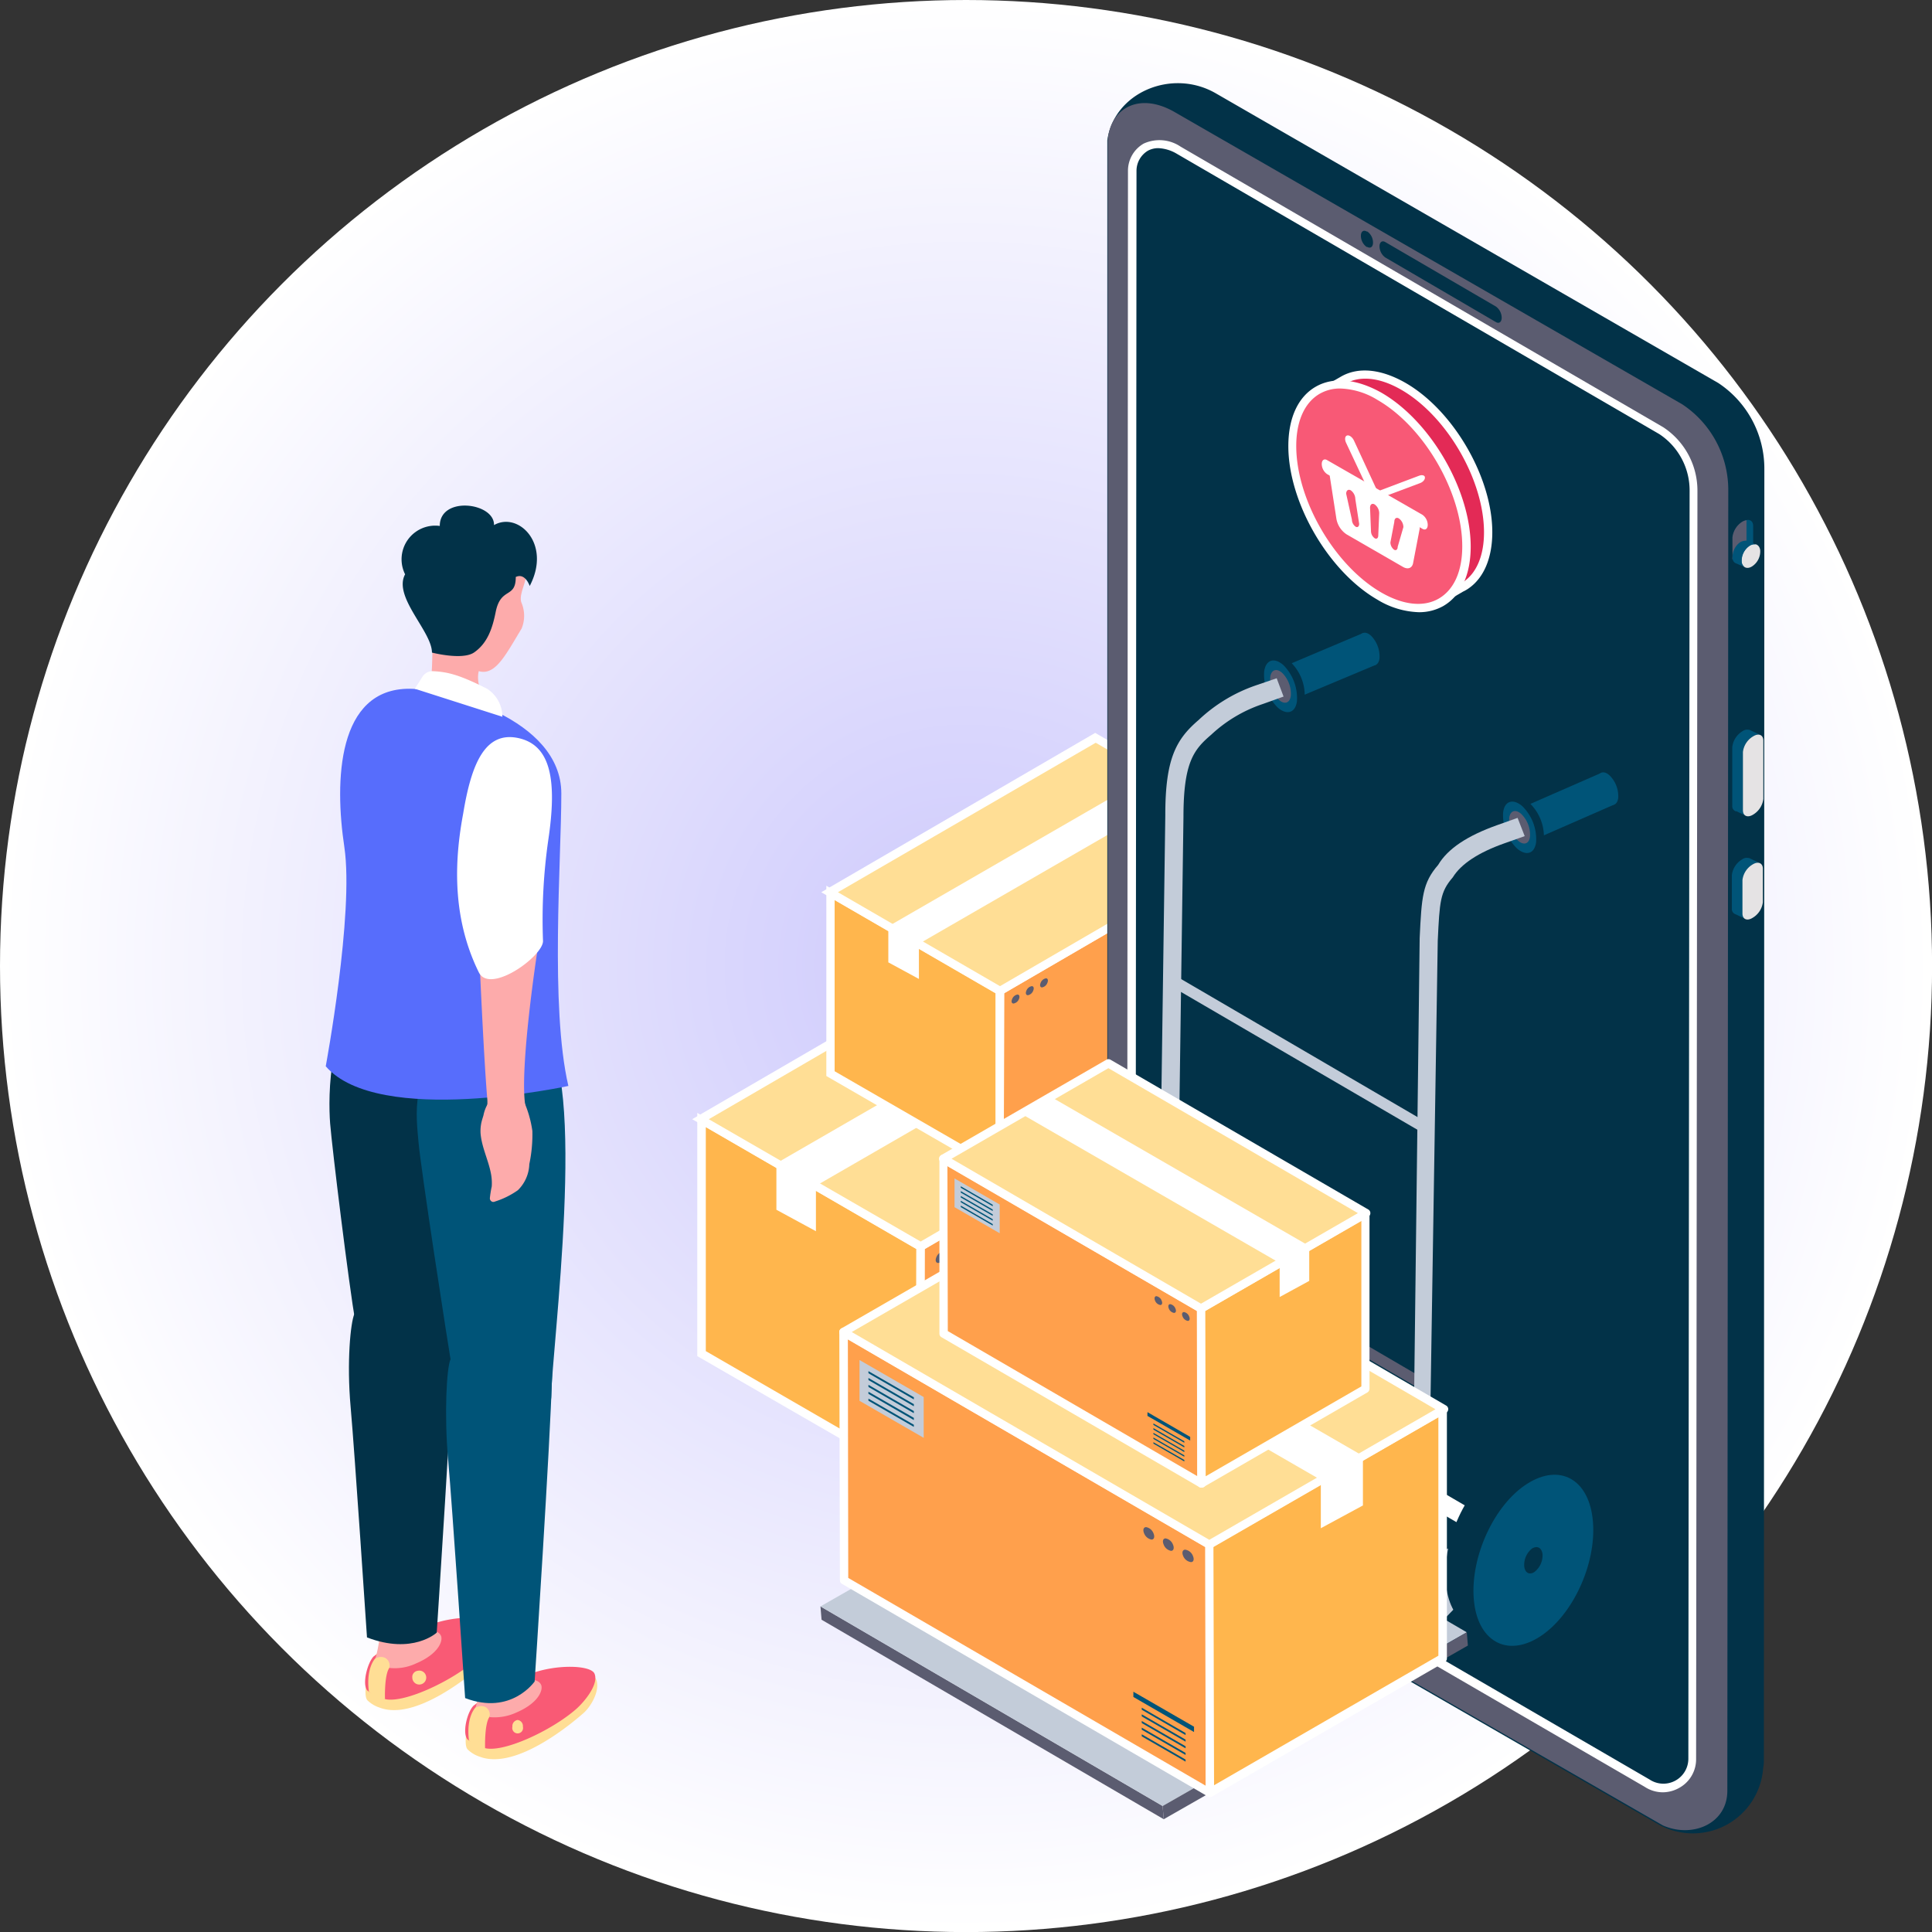 <?xml version="1.0" encoding="UTF-8"?> <svg xmlns="http://www.w3.org/2000/svg" xmlns:xlink="http://www.w3.org/1999/xlink" viewBox="0 0 246.85 246.85"><rect x="0" y="0" width="246.85" height="246.85" fill="#333333" stroke="none"/> <defs> <style>.cls-1{fill:url(#radial-gradient);}.cls-2{isolation:isolate;}.cls-3{fill:#ffa04c;}.cls-4{fill:#fff;}.cls-5{fill:#ffb64d;}.cls-6{fill:#ffde95;}.cls-7{fill:#005478;}.cls-8{fill:#c3ccd9;}.cls-9{fill:#5b5c70;}.cls-10{fill:#023248;}.cls-11{fill:#e5e3e4;}.cls-12{fill:#e32a56;}.cls-13{fill:#f85976;}.cls-14{fill:#f95a75;}.cls-15{fill:#fdabab;}.cls-16{fill:#576dfc;}</style> <radialGradient id="radial-gradient" cx="123.43" cy="123.43" r="123.43" gradientUnits="userSpaceOnUse"> <stop offset="0" stop-color="#cdc9fc"></stop> <stop offset="1" stop-color="#fff"></stop> </radialGradient> </defs> <g id="Слой_2" data-name="Слой 2"> <g id="Layer_1" data-name="Layer 1"> <circle class="cls-1" cx="123.43" cy="123.43" r="123.43"></circle> <g class="cls-2"> <polygon class="cls-3" points="161.52 133.77 161.45 163.55 117.56 189.06 117.63 159.27 161.52 133.77"></polygon> <path class="cls-4" d="M117,190l.07-31,45-26.13-.08,31Zm1.13-30.4-.06,28.55,42.82-24.89.07-28.55Z"></path> <polygon class="cls-5" points="117.56 189.06 89.64 172.94 89.64 143.12 117.63 159.27 117.56 189.06"></polygon> <path class="cls-4" d="M118.09,190l-29-16.73V142.19L118.16,159ZM90.18,172.63,117,188.14l.07-28.56L90.18,144Z"></path> <polygon class="cls-6" points="161.52 133.77 117.63 159.27 89.5 143.03 133.39 117.53 161.52 133.77"></polygon> <path class="cls-4" d="M117.63,159.89,88.44,143l44.95-26.12,29.19,16.86ZM90.56,143l27.07,15.63,42.83-24.89-27.07-15.63Z"></path> </g> <polygon class="cls-4" points="148.29 126.08 104.25 151.51 104.25 157.31 99.2 154.57 99.2 148.63 143.66 122.96 148.29 126.08"></polygon> <polygon class="cls-7" points="125.73 181.47 120.47 184.51 120.47 184.27 125.73 181.23 125.73 181.47"></polygon> <polygon class="cls-7" points="125.73 182.27 120.47 185.31 120.47 185.06 125.73 182.03 125.73 182.27"></polygon> <polygon class="cls-7" points="126.74 177.56 119.46 181.76 119.46 181.12 126.74 176.92 126.74 177.56"></polygon> <polygon class="cls-7" points="125.73 180.68 120.47 183.71 120.47 183.47 125.73 180.43 125.73 180.68"></polygon> <polygon class="cls-7" points="125.73 179.08 120.47 182.12 120.47 181.88 125.73 178.84 125.73 179.08"></polygon> <polygon class="cls-7" points="125.73 179.88 120.47 182.92 120.47 182.67 125.73 179.64 125.73 179.88"></polygon> <polygon class="cls-8" points="159.6 142.02 151.9 146.46 151.9 141.57 159.6 137.13 159.6 142.02"></polygon> <polygon class="cls-7" points="158.53 138.71 153.08 141.85 153.08 141.6 158.53 138.46 158.53 138.71"></polygon> <polygon class="cls-7" points="158.53 142.01 153.08 145.15 153.08 144.9 158.53 141.75 158.53 142.01"></polygon> <polygon class="cls-7" points="158.53 140.36 153.08 143.5 153.08 143.25 158.53 140.1 158.53 140.36"></polygon> <polygon class="cls-7" points="158.53 141.18 153.08 144.32 153.08 144.07 158.53 140.93 158.53 141.18"></polygon> <polygon class="cls-7" points="158.53 139.53 153.08 142.68 153.08 142.42 158.53 139.28 158.53 139.53"></polygon> <path class="cls-9" d="M120.53,159.88c.31,0,.41.33.24.75a1.18,1.18,0,0,1-.89.74c-.31,0-.42-.33-.24-.74A1.18,1.18,0,0,1,120.53,159.88Z"></path> <path class="cls-9" d="M122.87,158.52c.31,0,.42.34.24.75a1.18,1.18,0,0,1-.89.75c-.31,0-.41-.33-.23-.75A1.17,1.17,0,0,1,122.87,158.52Z"></path> <path class="cls-9" d="M125.21,157.17c.31,0,.42.34.24.75a1.19,1.19,0,0,1-.88.75c-.31,0-.42-.34-.24-.75A1.19,1.19,0,0,1,125.21,157.17Z"></path> <g class="cls-2"> <polygon class="cls-3" points="161.74 106.86 161.69 129.91 127.72 149.65 127.77 126.6 161.74 106.86"></polygon> <path class="cls-4" d="M127.18,150.58l.06-24.29,35-20.36-.06,24.29Zm1.12-23.67-.05,21.82,32.91-19.13.05-21.82Z"></path> <polygon class="cls-5" points="127.72 149.65 106.11 137.18 106.11 114.09 127.77 126.6 127.72 149.65"></polygon> <path class="cls-4" d="M128.25,150.57l-22.67-13.09V113.17l22.72,13.12Zm-21.61-13.7,20.55,11.86,0-21.82L106.64,115Z"></path> <polygon class="cls-6" points="161.74 106.86 127.77 126.6 106 114.03 139.97 94.28 161.74 106.86"></polygon> <path class="cls-4" d="M127.77,127.21,104.93,114l35-20.36,22.84,13.19ZM107.06,114l20.71,12,32.91-19.12L140,94.9Z"></path> </g> <polygon class="cls-4" points="151.5 100.91 117.41 120.59 117.41 125.08 113.5 122.96 113.5 118.36 147.92 98.49 151.5 100.91"></polygon> <polygon class="cls-7" points="134.04 143.78 129.97 146.13 129.97 145.94 134.04 143.59 134.04 143.78"></polygon> <polygon class="cls-7" points="134.04 144.4 129.97 146.75 129.97 146.56 134.04 144.21 134.04 144.4"></polygon> <polygon class="cls-7" points="134.82 140.75 129.19 144 129.19 143.51 134.82 140.26 134.82 140.75"></polygon> <polygon class="cls-7" points="134.04 143.17 129.97 145.52 129.97 145.33 134.04 142.98 134.04 143.17"></polygon> <polygon class="cls-7" points="134.04 141.93 129.97 144.28 129.97 144.09 134.04 141.74 134.04 141.93"></polygon> <polygon class="cls-7" points="134.04 142.55 129.97 144.9 129.97 144.71 134.04 142.36 134.04 142.55"></polygon> <polygon class="cls-8" points="160.25 113.24 154.3 116.68 154.3 112.89 160.25 109.46 160.25 113.24"></polygon> <polygon class="cls-7" points="159.43 110.68 155.21 113.11 155.21 112.92 159.43 110.48 159.43 110.68"></polygon> <polygon class="cls-7" points="159.43 113.23 155.21 115.67 155.21 115.47 159.43 113.04 159.43 113.23"></polygon> <polygon class="cls-7" points="159.43 111.96 155.21 114.39 155.21 114.19 159.43 111.76 159.43 111.96"></polygon> <polygon class="cls-7" points="159.43 112.6 155.21 115.03 155.21 114.83 159.43 112.4 159.43 112.6"></polygon> <polygon class="cls-7" points="159.43 111.32 155.21 113.75 155.21 113.56 159.43 111.12 159.43 111.32"></polygon> <path class="cls-9" d="M130,127.07c.24,0,.33.26.19.58a.91.91,0,0,1-.69.57c-.24,0-.32-.25-.18-.57A.91.91,0,0,1,130,127.07Z"></path> <path class="cls-9" d="M131.83,126c.24,0,.32.26.18.58a.91.91,0,0,1-.68.58c-.24,0-.33-.26-.19-.58A.92.92,0,0,1,131.83,126Z"></path> <path class="cls-9" d="M133.64,125c.24,0,.32.26.18.58a.9.9,0,0,1-.68.58c-.24,0-.32-.26-.18-.58A.9.9,0,0,1,133.64,125Z"></path> <path class="cls-10" d="M211.73,233l-64.25-37a13.33,13.33,0,0,1-6-11.19s0-166.59,0-166.87c.85-6.14,8.29-9.26,13.89-6l64.18,37a13.12,13.12,0,0,1,5.88,11L225.37,225a5.08,5.08,0,0,1-.09.9A9,9,0,0,1,211.73,233Z"></path> <path class="cls-7" d="M224,69.68V67.2c0-.72-.59-1-1.31-.56h0a2.71,2.71,0,0,0-1.3,2.06v2.48c0,.72.58,1,1.3.55h0A2.68,2.68,0,0,0,224,69.68Z"></path> <path class="cls-9" d="M221.35,68.69a2.73,2.73,0,0,1,1.31-2.06,1.75,1.75,0,0,1,.49-.16.88.88,0,0,1,0,.29v2.48a2.73,2.73,0,0,1-1.31,2.06,1.79,1.79,0,0,1-.48.18,1,1,0,0,1,0-.31Z"></path> <path class="cls-11" d="M224.9,70.29h0c-.1-.72-.72-1-1.38-.56h0a2.31,2.31,0,0,0-1,2.06h0c.1.72.72,1,1.38.55h0A2.29,2.29,0,0,0,224.9,70.29Z"></path> <path class="cls-7" d="M223.54,69.75a2.31,2.31,0,0,0-1,2.06.86.86,0,0,0,.37.64h0l-1.19-.51a.73.73,0,0,1-.35-.62,2.31,2.31,0,0,1,1-2.06,1.7,1.7,0,0,1,.82-.18l1.19.5A1.09,1.09,0,0,0,223.54,69.75Z"></path> <path class="cls-7" d="M224,94.08a2.69,2.69,0,0,0-1.31,2v7.45a.71.71,0,0,0,.36.69l-1.17-.56-.11,0a.7.7,0,0,1-.44-.72V95.49a2.71,2.71,0,0,1,1.3-2.06,1,1,0,0,1,.83-.18l.07,0h0l0,0,1.34.63A1,1,0,0,0,224,94.08Z"></path> <path class="cls-11" d="M225.3,102.08V94.63c0-.72-.58-1-1.3-.55h0a2.69,2.69,0,0,0-1.31,2v7.45c0,.72.59,1,1.31.55h0A2.71,2.71,0,0,0,225.3,102.08Z"></path> <path class="cls-7" d="M223.94,110.45a2.68,2.68,0,0,0-1.3,2v4.27a.71.71,0,0,0,.36.69l-1.17-.56-.12-.05a.7.7,0,0,1-.43-.72v-4.27a2.68,2.68,0,0,1,1.3-2,1,1,0,0,1,.83-.18l.07,0h0l0,0,1.34.63A1.05,1.05,0,0,0,223.94,110.45Z"></path> <path class="cls-11" d="M225.24,115.27V111c0-.72-.59-1-1.31-.55h0a2.68,2.68,0,0,0-1.3,2v4.27c0,.72.58,1,1.3.55h0A2.69,2.69,0,0,0,225.24,115.27Z"></path> <path class="cls-9" d="M141.54,17.94l0,166.76a13.32,13.32,0,0,0,6,11.18l64.92,37.35c3.73,1.66,8.22-.18,8.24-4.4l.12-166.17a13.12,13.12,0,0,0-5.88-11L150,14.27C145.37,11.67,141.8,14,141.54,17.94Z"></path> <path class="cls-10" d="M210.42,227.82,148.74,192a9.35,9.35,0,0,1-4.2-7.84l.11-162.42c.19-2.74,2.69-4.39,5.95-2.57L212.24,55a9.22,9.22,0,0,1,4.12,7.71l-.17,162A3.72,3.72,0,0,1,210.42,227.82Z"></path> <path class="cls-4" d="M212.46,229a4.23,4.23,0,0,1-2.32-.7l-61.67-35.81a9.84,9.84,0,0,1-4.46-8.3l.11-162.42a4,4,0,0,1,2-3.42,4.83,4.83,0,0,1,4.73.39l61.65,35.84a9.69,9.69,0,0,1,4.38,8.17l-.17,162a4.17,4.17,0,0,1-2.24,3.73A4.3,4.3,0,0,1,212.46,229ZM148,18.93a2.74,2.74,0,0,0-1.34.33,3,3,0,0,0-1.45,2.52l-.12,162.38a8.79,8.79,0,0,0,4,7.39l61.68,35.82a3.19,3.19,0,0,0,4.95-2.64l.16-162a8.62,8.62,0,0,0-3.88-7.27L150.33,19.63A5,5,0,0,0,148,18.93Z"></path> <path class="cls-10" d="M174.7,29.58l-.08,0c-.41-.24-.74,0-.74.55h0a1.77,1.77,0,0,0,.73,1.42l.08,0c.41.23.74,0,.74-.56h0A1.74,1.74,0,0,0,174.7,29.58Z"></path> <path class="cls-10" d="M191.14,39.17,177,30.93c-.4-.24-.74,0-.74.55h0A1.78,1.78,0,0,0,177,32.9l14.13,8.25c.4.24.74,0,.74-.56h0A1.81,1.81,0,0,0,191.14,39.17Z"></path> <path class="cls-12" d="M183.93,76.72,168.57,50.33l3-1.73h0c2-1.17,4.7-1,7.74.73,6,3.45,10.83,11.82,10.83,18.68,0,3.21-1.06,5.52-2.8,6.72h0a5.38,5.38,0,0,1-.66.38Z"></path> <path class="cls-4" d="M183.93,77.25h-.14a.57.57,0,0,1-.32-.25L168.11,50.6a.49.49,0,0,1-.06-.41.57.57,0,0,1,.25-.32l3-1.73a.05.05,0,0,1,0,0c2.22-1.3,5.14-1,8.23.75C185.69,52.4,190.67,61,190.67,68c0,3.27-1.07,5.81-3,7.16a4.59,4.59,0,0,1-.74.43l-2.7,1.58A.52.52,0,0,1,183.93,77.25ZM169.3,50.52,184.12,76l2.28-1.33a5.24,5.24,0,0,0,.63-.36c1.66-1.15,2.58-3.38,2.58-6.29,0-6.68-4.74-14.86-10.57-18.22-2.76-1.59-5.32-1.86-7.2-.73l-.05,0Z"></path> <path class="cls-13" d="M165.14,57c0,7,5,15.63,11.12,19.18s11.12.7,11.12-6.34-5-15.64-11.12-19.19S165.14,49.93,165.14,57Z"></path> <path class="cls-4" d="M181.25,78.22a10.76,10.76,0,0,1-5.26-1.6C169.71,73,164.61,64.18,164.61,57c0-3.6,1.24-6.29,3.5-7.59s5.26-1,8.42.78c6.27,3.63,11.38,12.44,11.38,19.65,0,3.59-1.24,6.28-3.5,7.59A6.27,6.27,0,0,1,181.25,78.22Zm-10-28.58a5.17,5.17,0,0,0-2.63.67c-1.91,1.1-3,3.47-3,6.67,0,6.86,4.87,15.26,10.86,18.72,2.81,1.62,5.42,1.9,7.35.78s3-3.47,3-6.66C186.85,63,182,54.55,176,51.1A9.61,9.61,0,0,0,171.27,49.64Z"></path> <path class="cls-4" d="M169.92,60.93l.83,5.35a3,3,0,0,0,1.31,2l7.19,4.15c.63.37,1.18.16,1.3-.48l.84-4.38a1.46,1.46,0,0,0-.67-1.32l-10.13-5.85C170.15,60.13,169.83,60.4,169.92,60.93Zm8.23,5.75c0-.44.26-.63.58-.44l0,0a1.38,1.38,0,0,1,.58,1.11l-.73,2.52c0,.35-.21.52-.47.36h0a1.2,1.2,0,0,1-.46-.92Zm-3.1-1.8c0-.43.26-.62.59-.43h0a1.42,1.42,0,0,1,.58,1.12l-.12,2.84c0,.35-.21.51-.46.36l0,0a1.14,1.14,0,0,1-.47-.91ZM172,63.09c0-.42.26-.62.59-.44l0,0a1.42,1.42,0,0,1,.58,1.12l.49,3.16c0,.35-.21.51-.46.36l0,0a1.14,1.14,0,0,1-.47-.91Z"></path> <path class="cls-4" d="M169.55,58.78l12.2,7a1.6,1.6,0,0,1,.67,1.28h0c0,.5-.3.73-.67.51l-12.2-7a1.61,1.61,0,0,1-.67-1.29h0C168.88,58.8,169.18,58.57,169.55,58.78Z"></path> <path class="cls-4" d="M176,64h0c.28-.08.34-.5.13-.94L173,56.3c-.2-.44-.6-.74-.88-.66h0c-.28.07-.34.5-.13.94l3.18,6.77C175.36,63.79,175.75,64.09,176,64Z"></path> <path class="cls-4" d="M175.23,63.57h0c0,.26.35.36.71.22l5.52-2.07c.37-.14.63-.46.6-.72h0c0-.26-.34-.36-.71-.23l-5.52,2.08C175.47,63,175.2,63.31,175.23,63.57Z"></path> <polygon class="cls-7" points="204.66 98.72 193.32 103.68 194.93 107.75 206.24 102.8 204.66 98.72"></polygon> <polygon class="cls-7" points="175.8 84.94 164.28 89.77 162.93 85.63 174.19 80.87 175.8 84.94"></polygon> <path class="cls-7" d="M173.63,81.73a3.71,3.71,0,0,0,1.09,2.9c.73.66,1.42.43,1.54-.51a3.78,3.78,0,0,0-1.09-2.9C174.44,80.56,173.75,80.79,173.63,81.73Z"></path> <path class="cls-7" d="M204.1,99.59a3.75,3.75,0,0,0,1.13,2.89c.73.65,1.42.41,1.53-.54a3.75,3.75,0,0,0-1.13-2.89C204.9,98.4,204.21,98.64,204.1,99.59Z"></path> <path class="cls-10" d="M162.4,84.43l1-.34h0l.05,0h0a1.67,1.67,0,0,1,1.5.56,5.92,5.92,0,0,1,1.74,4.61,1.52,1.52,0,0,1-.84,1.36h0l-1,.34-.24-.65a1.78,1.78,0,0,1-.32-.24,5.94,5.94,0,0,1-1.74-4.62,1.8,1.8,0,0,1,.08-.35Z"></path> <path class="cls-7" d="M161.52,85.8a5.92,5.92,0,0,0,1.74,4.61c1.15,1,2.25.69,2.45-.81A6,6,0,0,0,164,85C162.81,83.93,161.72,84.3,161.52,85.8Z"></path> <path class="cls-9" d="M162.3,86.5a3.72,3.72,0,0,0,1.09,2.91c.73.66,1.42.43,1.54-.52a3.78,3.78,0,0,0-1.09-2.9C163.11,85.33,162.42,85.56,162.3,86.5Z"></path> <path class="cls-10" d="M192.9,102.45l1-.36h0l.05,0h0a1.7,1.7,0,0,1,1.51.54,6,6,0,0,1,1.8,4.59,1.52,1.52,0,0,1-.83,1.37h0l-1,.36-.25-.64a3.59,3.59,0,0,1-.33-.25,5.93,5.93,0,0,1-1.79-4.59,2.09,2.09,0,0,1,.07-.36Z"></path> <path class="cls-7" d="M192.05,103.83a5.93,5.93,0,0,0,1.79,4.59c1.17,1,2.26.66,2.43-.85a5.93,5.93,0,0,0-1.79-4.59C193.31,102,192.22,102.33,192.05,103.83Z"></path> <path class="cls-9" d="M192.83,104.52a3.73,3.73,0,0,0,1.13,2.89c.73.65,1.42.42,1.53-.53a3.73,3.73,0,0,0-1.13-2.89C193.63,103.34,192.94,103.58,192.83,104.52Z"></path> <path class="cls-10" d="M164.86,168l-3.5-2-.34-.19-.13-.08h0c-1.48-.69-3.34-.5-5.3.76-4.21,2.72-7.26,9.29-6.82,14.69a7,7,0,0,0,2.35,5.16h0l.06,0a5.09,5.09,0,0,0,.71.42L155,188.6Z"></path> <path class="cls-7" d="M167.59,173.42c.45,5.39-2.6,12-6.81,14.68s-8,.55-8.42-4.85,2.61-12,6.82-14.69S167.15,168,167.59,173.42Z"></path> <path class="cls-10" d="M163,176a6.77,6.77,0,0,1-2.67,5.75c-1.64,1.07-3.12.21-3.29-1.9a6.78,6.78,0,0,1,2.66-5.75C161.31,173.07,162.79,173.92,163,176Z"></path> <path class="cls-8" d="M150,191l1.21-86.63c0-7,1.34-8.61,3.55-10.5a18,18,0,0,1,6.59-3.92L164,89l-.88-2.34-2.63.9A20.15,20.15,0,0,0,153.14,92c-2.86,2.45-4.26,4.92-4.25,12.17l-1.21,86.62Z"></path> <path class="cls-9" d="M149,158.5a.43.43,0,0,1-.16-.33,1.06,1.06,0,0,1,.42-.9.33.33,0,0,1,.34,0h0l32.54,19-.54,1.3-32.59-19h0Z"></path> <path class="cls-8" d="M150,126.15a.41.41,0,0,1-.16-.33,1.08,1.08,0,0,1,.42-.91.33.33,0,0,1,.34,0h0l32.54,19-.54,1.31-32.6-19h0Z"></path> <path class="cls-4" d="M160.46,176.78,190,194l-.92,2.22L159.44,179C158.35,178.25,159.63,176.29,160.46,176.78Z"></path> <polygon class="cls-9" points="181.26 198.99 181.07 208.6 148.74 189.73 148.92 180.12 181.26 198.99"></polygon> <polygon class="cls-8" points="181.21 210.29 192.44 198.71 192.19 195.71 181.26 198.99 181.21 210.29"></polygon> <path class="cls-8" d="M182.32,207.86l1.38-87.67c.24-5,.3-6.22,1.92-8.09,1.07-1.73,3.3-3.18,6.57-4.34l2.62-.93-.91-2.33-2.62.93c-3.77,1.34-6.3,3-7.53,5.08-2,2.31-2.11,4.08-2.36,9.34l-1.1,90.68Z"></path> <path class="cls-10" d="M201,189.16,197,186.79h0c-1.51-.79-3.43-.63-5.47.68-4.2,2.72-7.25,9.29-6.81,14.69.21,2.57,1.18,4.4,2.59,5.33h0l.13.07.15.09,3.52,2.06Z"></path> <path class="cls-7" d="M203.53,194.44c.44,5.4-2.6,12-6.81,14.69s-8,.54-8.42-4.86,2.61-12,6.81-14.68S203.09,189,203.53,194.44Z"></path> <path class="cls-10" d="M197.09,198.6a2.69,2.69,0,0,1-1.05,2.26c-.65.41-1.22.08-1.29-.75a2.68,2.68,0,0,1,1-2.26C196.44,197.44,197,197.77,197.09,198.6Z"></path> <polygon class="cls-9" points="104.83 205.25 148.55 230.75 148.69 232.44 104.97 206.95 104.83 205.25"></polygon> <polygon class="cls-8" points="148.55 230.75 187.41 208.56 143.69 183.07 104.83 205.25 148.55 230.75"></polygon> <polygon class="cls-9" points="148.55 230.75 187.41 208.56 187.55 210.25 148.69 232.44 148.55 230.75"></polygon> <g class="cls-2"> <polygon class="cls-3" points="107.77 170.19 107.85 201.91 154.59 229.07 154.51 197.35 107.77 170.19"></polygon> <path class="cls-4" d="M154.59,229.61a.5.5,0,0,1-.27-.08l-46.74-27.16a.52.52,0,0,1-.27-.46l-.07-31.72a.53.53,0,0,1,.27-.46.55.55,0,0,1,.53,0l46.74,27.16a.54.54,0,0,1,.26.46l.08,31.72a.52.52,0,0,1-.27.46A.5.5,0,0,1,154.59,229.61Zm-46.21-28,45.67,26.55L154,197.66l-45.67-26.54Z"></path> <polygon class="cls-5" points="154.59 229.07 184.31 211.91 184.31 180.15 154.51 197.35 154.59 229.07"></polygon> <path class="cls-4" d="M154.59,229.61a.5.5,0,0,1-.27-.08.52.52,0,0,1-.27-.46L154,197.36a.56.56,0,0,1,.26-.47l29.81-17.2a.51.51,0,0,1,.53,0,.52.52,0,0,1,.27.46v31.76a.52.52,0,0,1-.27.46l-29.73,17.16A.5.5,0,0,1,154.59,229.61Zm.45-32,.08,30.49,28.66-16.55V181.07Z"></path> <polygon class="cls-6" points="107.77 170.19 154.51 197.35 184.47 180.06 137.73 152.9 107.77 170.19"></polygon> <path class="cls-4" d="M154.51,197.89a.56.56,0,0,1-.27-.08L107.5,170.65a.53.53,0,0,1,0-.92l30-17.3a.55.55,0,0,1,.54,0l46.74,27.16a.53.53,0,0,1,.26.46.54.54,0,0,1-.26.46l-30,17.3A.64.64,0,0,1,154.51,197.89Zm-45.68-27.7,45.68,26.55,28.9-16.68-45.68-26.55Z"></path> </g> <polygon class="cls-4" points="121.86 162.01 168.76 189.09 168.76 195.26 174.14 192.35 174.14 186.02 126.8 158.69 121.86 162.01"></polygon> <polygon class="cls-7" points="145.88 221 151.48 224.23 151.48 223.97 145.88 220.74 145.88 221"></polygon> <polygon class="cls-7" points="145.88 221.85 151.48 225.08 151.48 224.82 145.88 221.59 145.88 221.85"></polygon> <polygon class="cls-7" points="144.81 216.82 152.56 221.3 152.56 220.62 144.81 216.15 144.81 216.82"></polygon> <polygon class="cls-7" points="145.88 220.15 151.48 223.38 151.48 223.12 145.88 219.89 145.88 220.15"></polygon> <polygon class="cls-7" points="145.88 218.45 151.48 221.69 151.48 221.43 145.88 218.19 145.88 218.45"></polygon> <polygon class="cls-7" points="145.88 219.3 151.48 222.53 151.48 222.27 145.88 219.04 145.88 219.3"></polygon> <polygon class="cls-8" points="109.82 178.98 118.02 183.71 118.02 178.5 109.82 173.77 109.82 178.98"></polygon> <polygon class="cls-7" points="110.96 175.46 116.76 178.8 116.76 178.53 110.96 175.19 110.96 175.46"></polygon> <polygon class="cls-7" points="110.96 178.97 116.76 182.31 116.76 182.04 110.96 178.7 110.96 178.97"></polygon> <polygon class="cls-7" points="110.96 177.21 116.76 180.56 116.76 180.29 110.96 176.94 110.96 177.21"></polygon> <polygon class="cls-7" points="110.96 178.09 116.76 181.44 116.76 181.16 110.96 177.82 110.96 178.09"></polygon> <polygon class="cls-7" points="110.96 176.33 116.76 179.68 116.76 179.41 110.96 176.06 110.96 176.33"></polygon> <path class="cls-9" d="M151.43,198c-.33,0-.45.36-.26.8a1.26,1.26,0,0,0,1,.79c.33,0,.44-.35.25-.79A1.26,1.26,0,0,0,151.43,198Z"></path> <path class="cls-9" d="M148.93,196.56c-.33,0-.44.35-.25.79a1.26,1.26,0,0,0,.94.8c.33,0,.44-.36.25-.8A1.25,1.25,0,0,0,148.93,196.56Z"></path> <path class="cls-9" d="M146.44,195.12c-.33,0-.45.35-.26.79a1.27,1.27,0,0,0,.95.8c.33,0,.44-.36.25-.8A1.25,1.25,0,0,0,146.44,195.12Z"></path> <g class="cls-2"> <polygon class="cls-3" points="120.51 148.05 120.57 170.4 153.5 189.54 153.45 167.19 120.51 148.05"></polygon> <path class="cls-4" d="M153.5,190.07a.54.54,0,0,1-.27-.07L120.3,170.86a.52.52,0,0,1-.27-.46l0-22.35a.52.52,0,0,1,.27-.46.51.51,0,0,1,.53,0l32.94,19.14a.54.54,0,0,1,.26.46l.06,22.35a.54.54,0,0,1-.27.46A.52.52,0,0,1,153.5,190.07Zm-32.4-20L153,188.62l-.05-21.12L121.05,149Z"></path> <polygon class="cls-5" points="153.5 189.54 174.45 177.45 174.45 155.06 153.45 167.19 153.5 189.54"></polygon> <path class="cls-4" d="M153.5,190.07a.48.48,0,0,1-.26-.07.52.52,0,0,1-.27-.46l-.05-22.35a.53.53,0,0,1,.26-.46l21-12.13a.54.54,0,0,1,.8.46v22.39a.55.55,0,0,1-.27.46L153.77,190A.52.52,0,0,1,153.5,190.07ZM154,167.5l.05,21.12,19.89-11.48V156Z"></path> <polygon class="cls-6" points="120.51 148.05 153.45 167.19 174.56 155 141.63 135.86 120.51 148.05"></polygon> <path class="cls-4" d="M153.45,167.72a.54.54,0,0,1-.27-.07l-32.93-19.14a.53.53,0,0,1-.27-.46.52.52,0,0,1,.27-.46l21.11-12.19a.51.51,0,0,1,.53,0l32.94,19.14a.52.52,0,0,1,.26.46.53.53,0,0,1-.26.46l-21.11,12.19A.54.54,0,0,1,153.45,167.72Zm-31.87-19.67,31.87,18.52L173.5,155l-31.88-18.52Z"></path> </g> <polygon class="cls-4" points="130.44 142.28 163.5 161.37 163.5 165.72 167.28 163.66 167.28 159.2 133.92 139.94 130.44 142.28"></polygon> <polygon class="cls-7" points="147.37 183.85 151.32 186.13 151.32 185.95 147.37 183.67 147.37 183.85"></polygon> <polygon class="cls-7" points="147.37 184.45 151.32 186.73 151.32 186.54 147.37 184.27 147.37 184.45"></polygon> <polygon class="cls-7" points="146.61 180.91 152.07 184.06 152.07 183.59 146.61 180.43 146.61 180.91"></polygon> <polygon class="cls-7" points="147.37 183.25 151.32 185.53 151.32 185.35 147.37 183.07 147.37 183.25"></polygon> <polygon class="cls-7" points="147.37 182.06 151.32 184.34 151.32 184.15 147.37 181.87 147.37 182.06"></polygon> <polygon class="cls-7" points="147.37 182.66 151.32 184.94 151.32 184.75 147.37 182.47 147.37 182.66"></polygon> <polygon class="cls-8" points="121.96 154.24 127.73 157.57 127.73 153.9 121.96 150.57 121.96 154.24"></polygon> <polygon class="cls-7" points="122.76 151.76 126.84 154.12 126.84 153.93 122.76 151.57 122.76 151.76"></polygon> <polygon class="cls-7" points="122.76 154.23 126.84 156.59 126.84 156.4 122.76 154.04 122.76 154.23"></polygon> <polygon class="cls-7" points="122.76 153 126.84 155.35 126.84 155.16 122.76 152.81 122.76 153"></polygon> <polygon class="cls-7" points="122.76 153.61 126.84 155.97 126.84 155.78 122.76 153.42 122.76 153.61"></polygon> <polygon class="cls-7" points="122.76 152.38 126.84 154.73 126.84 154.54 122.76 152.19 122.76 152.38"></polygon> <path class="cls-9" d="M151.28,167.64c-.24,0-.32.26-.18.57a.88.88,0,0,0,.66.56c.23,0,.31-.25.18-.56A.89.89,0,0,0,151.28,167.64Z"></path> <path class="cls-9" d="M149.52,166.63c-.23,0-.31.25-.18.56a.88.88,0,0,0,.66.56c.24,0,.32-.25.18-.56A.88.88,0,0,0,149.52,166.63Z"></path> <path class="cls-9" d="M147.76,165.61c-.23,0-.31.26-.18.57a.89.89,0,0,0,.67.56c.23,0,.31-.25.17-.56A.89.89,0,0,0,147.76,165.61Z"></path> <path class="cls-6" d="M63.34,208.22c.62,1.33-.51,3.46-1.61,4.41s-8.5,7.36-13.23,5.55a4,4,0,0,1-1.56-.94c-.71-.79.29-5.07,1.08-5.84C49.06,210.39,62.85,207.14,63.34,208.22Z"></path> <path class="cls-14" d="M54.9,207.62c3.35-1.3,7.75-1.16,8.25-.07.61,1.33-1.24,3.58-2.34,4.54-3.15,2.77-9.5,5.72-11.8,4.95A5.89,5.89,0,0,1,46.94,216c-.71-.79,0-3.53.79-4.35A41,41,0,0,1,54.9,207.62Z"></path> <path class="cls-6" d="M53.35,213.48a.89.89,0,1,1-.67.87A.79.79,0,0,1,53.35,213.48Z"></path> <path class="cls-6" d="M48.76,210.74l1.32,1.74-.34.63c-.66.95-.55,4-.55,4a2.6,2.6,0,0,1-2.06-1c-.39-3.06.84-4.24.84-4.24Z"></path> <path class="cls-15" d="M56.34,209c.28.6-.24,2.29-3.17,3.53a6.38,6.38,0,0,1-3.43.58,1.12,1.12,0,0,0-.47-1.25,1.27,1.27,0,0,0-1.3.06,21,21,0,0,0,.49-2.36C49.29,209.7,55.48,207.1,56.34,209Z"></path> <path class="cls-10" d="M58.07,169.08c-.2,8.21-2.27,39.52-2.27,39.52s-3.07,2.86-8.91.61c0,0-1.57-23.64-2.09-29.44s0-10.78.47-11.87C46.58,165,58.27,160.87,58.07,169.08Z"></path> <path class="cls-10" d="M47.66,125.3c1.4-1.06,5.7-1.68,10,2.09,7.78,6.77.29,38.73.29,44.12,0,5.57-11.22,5-12.52-2.43-.87-5-3-22.39-3.25-25.54C41.92,140.11,41.88,129.67,47.66,125.3Z"></path> <path class="cls-6" d="M76.14,214.5c.61,1.32-.52,3.45-1.62,4.41s-8.5,7.36-13.23,5.54a3.85,3.85,0,0,1-1.55-.94c-.71-.78.29-5.06,1.08-5.83C61.85,216.67,75.64,213.41,76.14,214.5Z"></path> <path class="cls-14" d="M67.69,213.89c3.35-1.29,7.75-1.15,8.26-.07.6,1.33-1.24,3.58-2.34,4.55-3.16,2.77-9.51,5.72-11.8,4.94a5.89,5.89,0,0,1-2.07-1.06c-.71-.78-.06-3.53.79-4.34A41.15,41.15,0,0,1,67.69,213.89Z"></path> <path class="cls-6" d="M66.14,219.76a.78.78,0,0,1,.67.86.69.69,0,1,1-1.34,0A.78.78,0,0,1,66.14,219.76Z"></path> <path class="cls-6" d="M61.55,217l1.32,1.75-.34.63c-.65.94-.55,4-.55,4a2.57,2.57,0,0,1-2.06-1c-.39-3.06.85-4.23.85-4.23Z"></path> <path class="cls-15" d="M69.14,215.27c.27.61-.25,2.29-3.17,3.54a6.63,6.63,0,0,1-3.44.58,1.11,1.11,0,0,0-.46-1.26,1.29,1.29,0,0,0-1.3.07,23.14,23.14,0,0,0,.49-2.37C62.08,216,68.27,213.37,69.14,215.27Z"></path> <path class="cls-7" d="M70.53,175.84c-.2,8.22-2.22,39-2.22,39s-3,4.38-8.88,2.12c0,0-1.65-24.63-2.17-30.44s-.19-11.73.29-12.81C58.87,170.77,70.73,167.64,70.53,175.84Z"></path> <path class="cls-7" d="M58.07,132.42c1.4-1.06,6.72-4.09,11.15-.45,6,4.92,1.22,40.91,1.22,46.31,0,5.56-11.22,5-12.51-2.43-.87-5-4.18-26.7-4.45-29.85C53.18,142.57,52.29,136.78,58.07,132.42Z"></path> <path class="cls-16" d="M44,108.24C42.71,99.71,43.11,88,52.29,88c4.53,0,19.43,3.76,19.43,13.39,0,8.44-1.45,27.25.9,37.36,0,0-24.27,5.28-31-2.51C41.61,136.28,45.25,116.76,44,108.24Z"></path> <path class="cls-15" d="M58.59,72.66c.88-.58,8.52-.5,8.62.62s-1,2.71-.57,3.76a4.26,4.26,0,0,1,0,3.28c-2,3.28-3.33,6.06-5.47,5.43-.54,2.26,1.54,4.85,1.26,4.81A37.33,37.33,0,0,1,54.93,88c.77-5-.48-8.83,2.18-13.58A4.72,4.72,0,0,1,58.59,72.66Z"></path> <path class="cls-10" d="M56.19,67.2c0-3.88,7-3,6.93-.11,3.09-1.77,7.39,2.38,4.56,7.78,0,0-.56-1.72-1.78-1.15,0,2.81-1.9,1.23-2.56,4.44-.4,2-1,4-2.79,5.22-1.51,1-5.36,0-5.36,0,0-2.72-5-7.11-3.43-10A4.3,4.3,0,0,1,56.19,67.2Z"></path> <path class="cls-4" d="M55.38,85.76c1.71.09,3.22.39,6.87,2.25a4.29,4.29,0,0,1,1.94,3.57L53,88l1-1.57A1.52,1.52,0,0,1,55.38,85.76Z"></path> <path class="cls-15" d="M62.13,142.1c1.68-.11,3.37-.24,5-.43a1.69,1.69,0,0,0,0-.35c-.81-4.7,1.54-19.91,1.54-19.91l-7.49-.74s.57,13.6,1.06,19.52A5.62,5.62,0,0,1,62.13,142.1Z"></path> <path class="cls-4" d="M66.43,94.35c3.95,1,4.76,5.38,3.62,13a71.6,71.6,0,0,0-.67,12.89c0,1.94-6.77,6.85-8.2,4-3.63-7.36-3-14.92-2-20.29C60.23,97.56,62,93.25,66.43,94.35Z"></path> <path class="cls-15" d="M61.62,143a5.15,5.15,0,0,0-.22,1.79c.14,1.79,1,3.42,1.33,5.17a6.39,6.39,0,0,1,.1,1.63,13.35,13.35,0,0,0-.24,1.5.47.47,0,0,0,.39.48.58.58,0,0,0,.29-.06,10.48,10.48,0,0,0,2.9-1.44,4.87,4.87,0,0,0,1.46-3.33,18.25,18.25,0,0,0,.39-4.24,14.27,14.27,0,0,0-1.24-4.13,2.1,2.1,0,0,0-.58-.92,2.4,2.4,0,0,0-2.75.3,4.63,4.63,0,0,0-1.68,2.76Z"></path> </g> </g> </svg> 